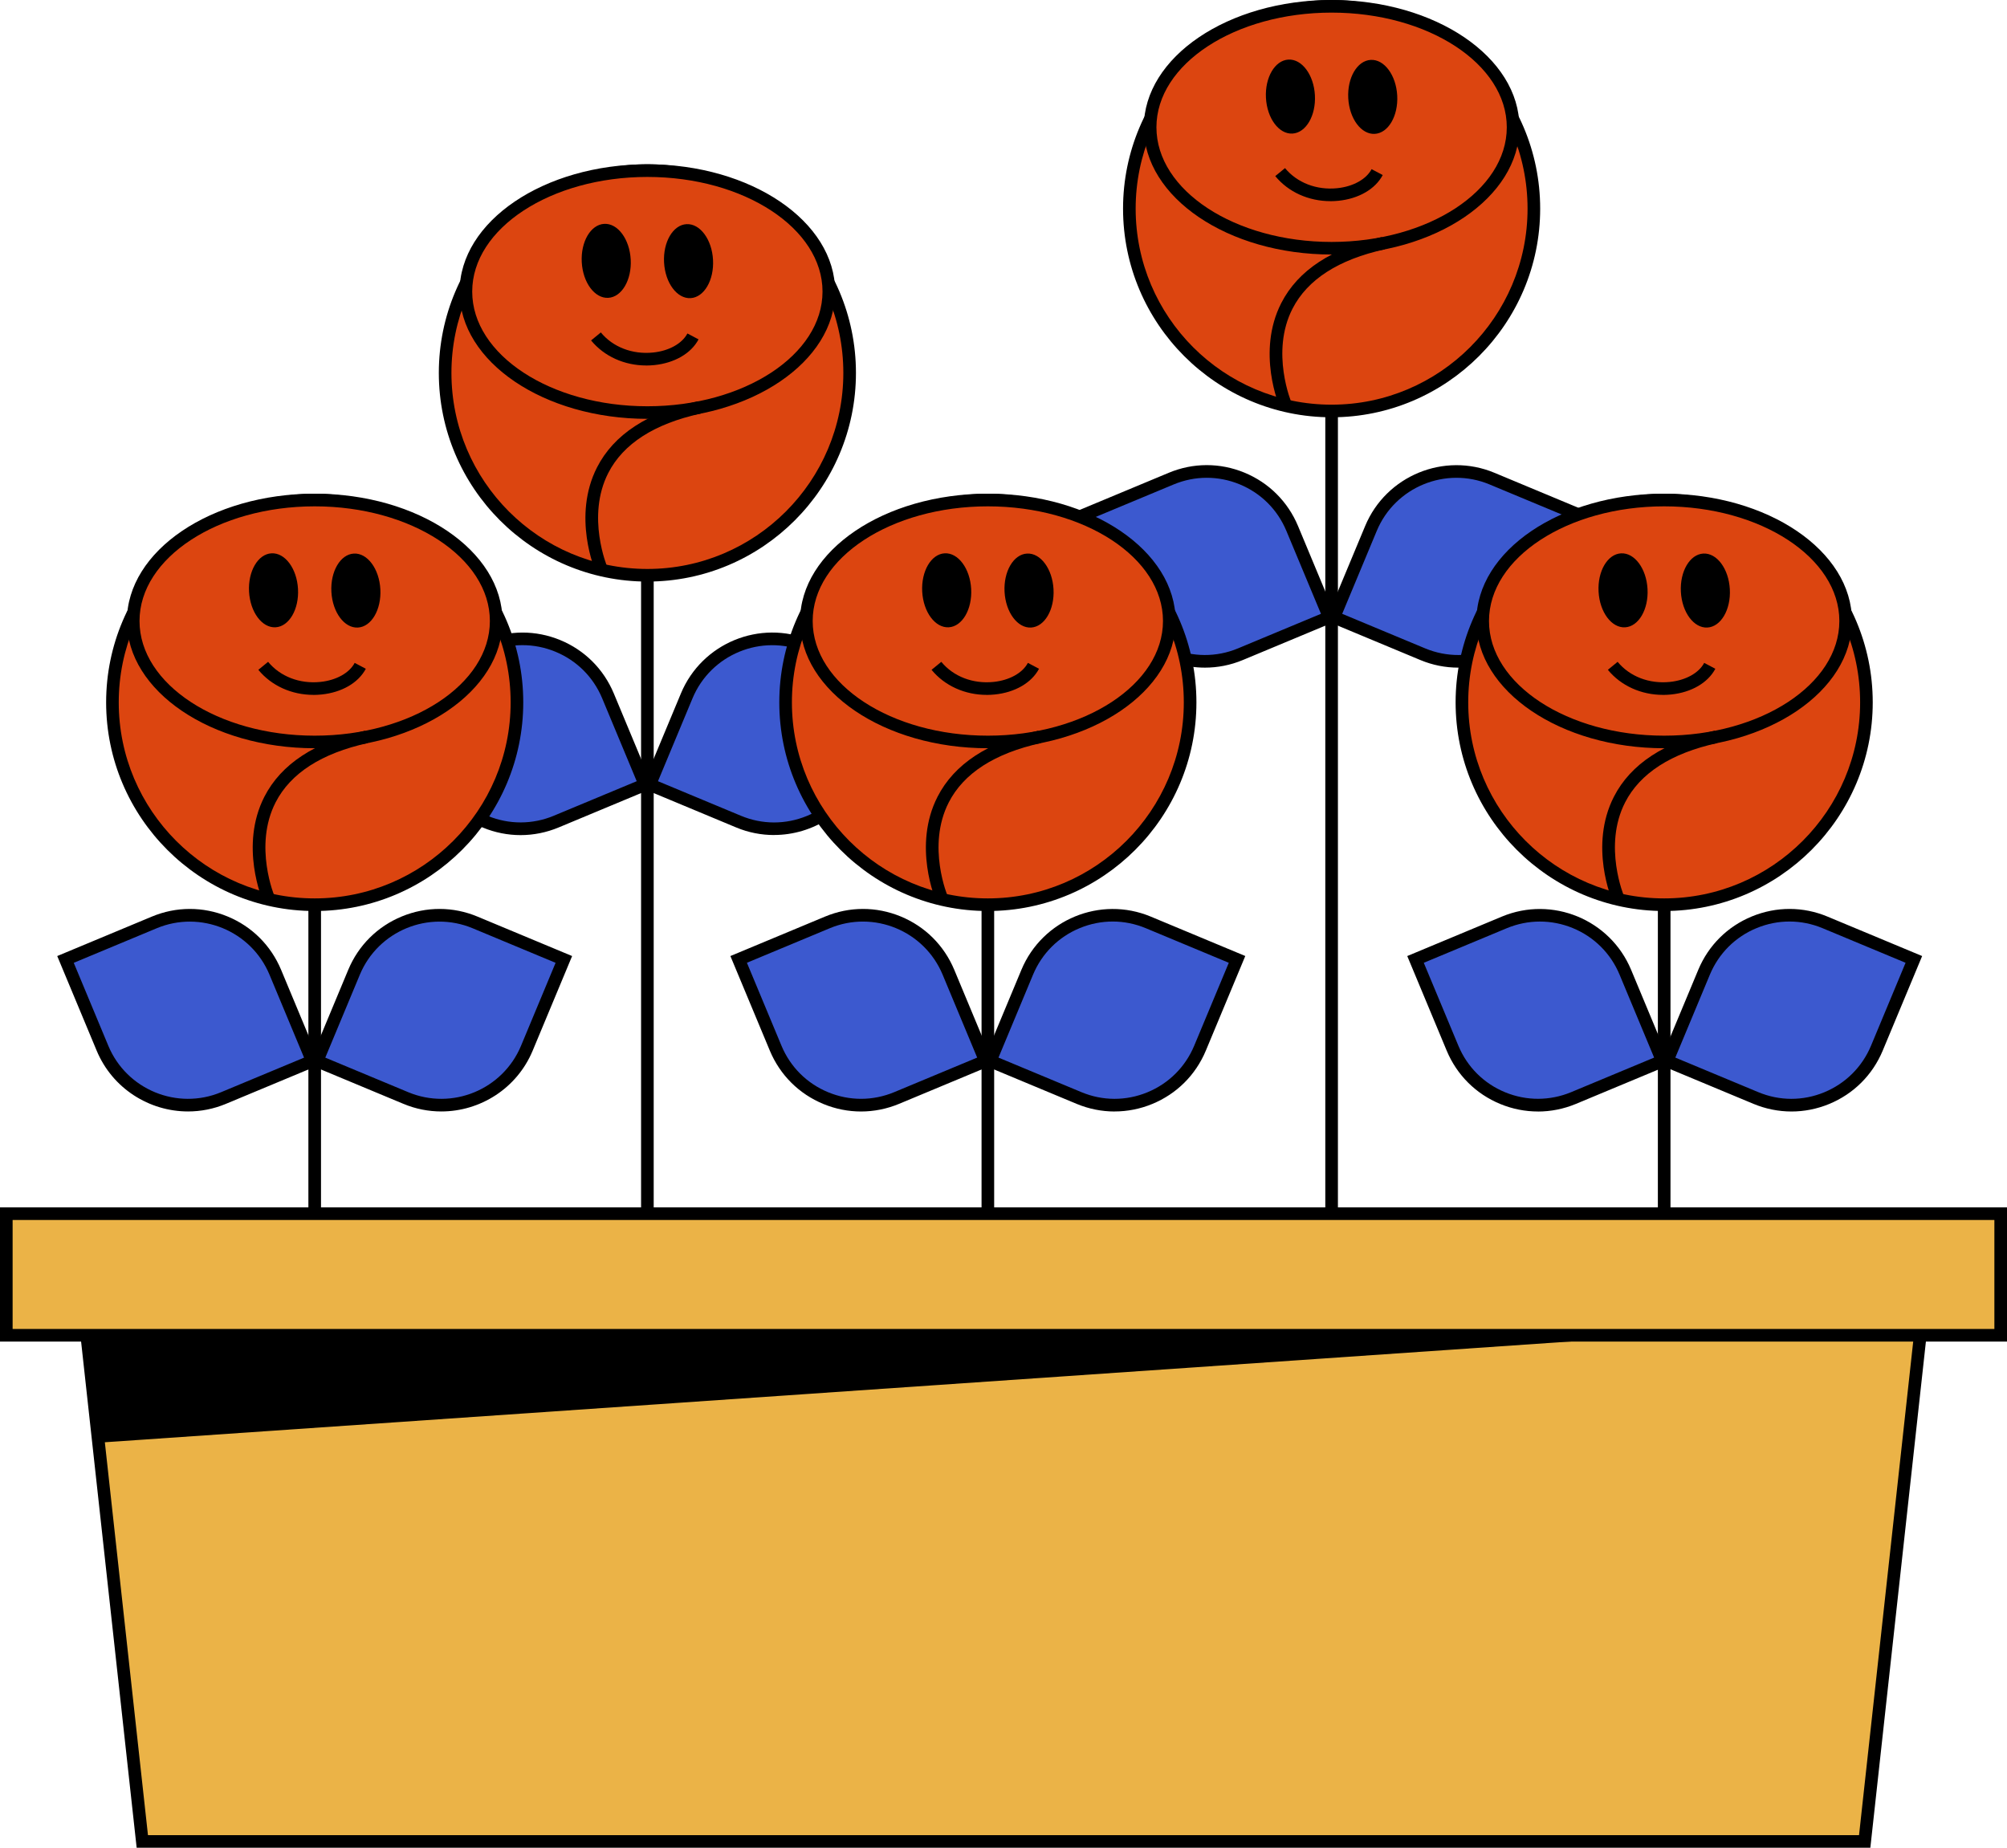<?xml version="1.0" encoding="UTF-8"?><svg xmlns="http://www.w3.org/2000/svg" id="Calque_2" viewBox="0 0 477.3 439.44"><defs><style>.cls-1{fill:#3c59cf;}.cls-2{fill:#EBB347;}.cls-3{fill:#dc4510;}.cls-4{fill:#000000;}</style></defs><g id="Calque_1-2"><g><g><g><path class="cls-1" d="M264.32,112.26h22.88c12.15,0,22.01,9.86,22.01,22.01v22.88h-22.88c-12.15,0-22.01-9.86-22.01-22.01v-22.88h0Z" transform="translate(-29.75 120.69) rotate(-22.63)"/><path d="M286.56,158.78c-9.21,0-17.97-5.45-21.73-14.46l-9.38-22.5,22.5-9.38c5.8-2.42,12.19-2.43,17.99-.04,5.81,2.39,10.33,6.9,12.75,12.69l9.38,22.5-22.5,9.38c-2.95,1.23-6,1.81-9.01,1.81Zm-27.18-35.35l8.22,19.73c4.35,10.44,16.38,15.39,26.82,11.04l19.73-8.22-8.23-19.73c-2.11-5.06-6.06-8.99-11.12-11.07-5.07-2.08-10.64-2.07-15.7,.04l-19.73,8.22Z"/></g><g><path class="cls-1" d="M346.15,112.26h22.88v22.88c0,12.15-9.86,22.01-22.01,22.01h-22.88v-22.88c0-12.15,9.86-22.01,22.01-22.01Z" transform="translate(614.68 392.37) rotate(-157.37)"/><path d="M346.79,158.78c-3.01,0-6.07-.58-9.01-1.81l-22.5-9.38,9.38-22.5c4.99-11.96,18.78-17.64,30.74-12.65l22.5,9.38-9.38,22.5c-3.76,9.02-12.52,14.46-21.73,14.46Zm-27.59-12.8l19.73,8.22c10.44,4.35,22.47-.6,26.82-11.04l8.22-19.73-19.73-8.22c-10.43-4.35-22.47,.6-26.82,11.04l-8.22,19.73Z"/></g></g><g><g><path class="cls-1" d="M101.6,152.07h22.88c12.15,0,22.01,9.86,22.01,22.01v22.88h-22.88c-12.15,0-22.01-9.86-22.01-22.01v-22.88h0Z" transform="translate(-57.59 61.15) rotate(-22.63)"/><path d="M123.81,198.61c-3.03,0-6.06-.59-8.95-1.78-5.81-2.39-10.33-6.9-12.75-12.69l-9.38-22.5,22.5-9.38c5.8-2.41,12.18-2.43,17.99-.04,5.81,2.39,10.33,6.9,12.75,12.69l9.38,22.5-22.5,9.38c-2.91,1.21-5.98,1.82-9.04,1.82Zm-27.15-35.37l8.22,19.73c2.11,5.06,6.06,8.99,11.12,11.07s10.64,2.07,15.69-.03l19.73-8.22-8.22-19.73c-2.11-5.06-6.06-8.99-11.12-11.07-5.07-2.09-10.64-2.07-15.69,.03l-19.73,8.22Z"/></g><g><path class="cls-1" d="M183.43,152.07h22.88v22.88c0,12.15-9.86,22.01-22.01,22.01h-22.88v-22.88c0-12.15,9.86-22.01,22.01-22.01Z" transform="translate(286.45 406.33) rotate(-157.37)"/><path d="M184.07,198.59c-3.01,0-6.07-.58-9.01-1.81l-22.5-9.38,9.38-22.5c4.99-11.96,18.77-17.64,30.74-12.66l22.5,9.38-9.38,22.5c-3.76,9.02-12.52,14.46-21.73,14.46Zm-27.59-12.8l19.73,8.22c5.06,2.11,10.63,2.12,15.7,.03s9.01-6.02,11.12-11.07l8.22-19.73-19.73-8.22c-10.44-4.35-22.47,.6-26.82,11.04l-8.22,19.73Z"/></g></g><g><polygon class="cls-2" points="443.46 437.94 33.84 437.94 17.95 293.08 459.36 293.08 443.46 437.94"/><path d="M444.8,439.44H32.5l-16.23-147.86H461.03l-16.23,147.86Zm-409.62-3H442.11l15.57-141.86H19.62l15.57,141.86Z"/></g><g><rect class="cls-2" x="1.5" y="288.64" width="474.3" height="28.92"/><path d="M477.3,319.06H0v-31.92H477.3v31.92ZM3,316.06H474.3v-25.92H3v25.92Z"/></g><polygon points="23.94 343.07 394.97 317.56 20.63 317.56 23.94 343.07"/><g><g><ellipse class="cls-3" cx="316.68" cy="49.62" rx="48.1" ry="48.12"/><path d="M316.68,99.24c-27.35,0-49.6-22.26-49.6-49.62S289.33,0,316.68,0s49.6,22.26,49.6,49.62-22.25,49.62-49.6,49.62Zm0-96.24c-25.69,0-46.6,20.91-46.6,46.62s20.9,46.62,46.6,46.62,46.6-20.91,46.6-46.62S342.37,3,316.68,3Z"/></g><g><ellipse class="cls-3" cx="316.68" cy="30.27" rx="43.16" ry="28.77"/><path d="M316.68,60.53c-24.62,0-44.66-13.58-44.66-30.27S292.05,0,316.68,0s44.66,13.58,44.66,30.27-20.03,30.27-44.66,30.27Zm0-57.53c-22.97,0-41.66,12.23-41.66,27.27s18.69,27.27,41.66,27.27,41.66-12.23,41.66-27.27-18.69-27.27-41.66-27.27Z"/></g><path d="M304.45,97.09c-.23-.54-5.69-13.37,.26-25.02,3.98-7.79,12.04-13.07,23.97-15.7l.64,2.93c-11,2.42-18.38,7.17-21.94,14.11-5.31,10.37-.24,22.37-.19,22.49l-2.75,1.19Z"/><g><ellipse class="cls-4" cx="306.89" cy="22.97" rx="5.83" ry="8.81" transform="translate(-.8 16.79) rotate(-3.13)"/><ellipse class="cls-4" cx="326.46" cy="23.04" rx="5.83" ry="8.81" transform="translate(-.77 17.86) rotate(-3.13)"/><path d="M316.4,47.84c-5.19,0-10-2.16-13.12-5.96l2.32-1.9c2.87,3.49,7.51,5.28,12.41,4.78,3.77-.38,6.91-2.12,8.18-4.53l2.65,1.4c-1.77,3.34-5.71,5.63-10.54,6.12-.64,.06-1.28,.1-1.91,.1Z"/></g></g><g><g><g><ellipse class="cls-3" cx="153.96" cy="88.69" rx="48.1" ry="48.12"/><path d="M153.96,138.31c-27.35,0-49.6-22.26-49.6-49.62s22.25-49.62,49.6-49.62,49.6,22.26,49.6,49.62-22.25,49.62-49.6,49.62Zm0-96.24c-25.69,0-46.6,20.91-46.6,46.62s20.9,46.62,46.6,46.62,46.6-20.91,46.6-46.62-20.9-46.62-46.6-46.62Z"/></g><g><ellipse class="cls-3" cx="153.96" cy="69.34" rx="43.16" ry="28.77"/><path d="M153.96,99.61c-24.62,0-44.66-13.58-44.66-30.27s20.03-30.27,44.66-30.27,44.65,13.58,44.65,30.27-20.03,30.27-44.65,30.27Zm0-57.53c-22.97,0-41.66,12.23-41.66,27.27s18.69,27.27,41.66,27.27,41.65-12.23,41.65-27.27-18.69-27.27-41.65-27.27Z"/></g><path d="M141.73,136.16c-.23-.54-5.69-13.37,.26-25.02,3.98-7.79,12.04-13.07,23.97-15.7l.64,2.93c-11,2.42-18.38,7.17-21.94,14.11-5.31,10.37-.24,22.37-.19,22.49l-2.75,1.19Z"/><g><ellipse class="cls-4" cx="144.17" cy="62.04" rx="5.83" ry="8.81" transform="translate(-3.17 7.96) rotate(-3.13)"/><ellipse class="cls-4" cx="163.75" cy="62.11" rx="5.83" ry="8.81" transform="translate(-3.15 9.03) rotate(-3.13)"/><path d="M153.69,86.92c-5.19,0-10-2.16-13.12-5.96l2.32-1.9c2.86,3.49,7.51,5.28,12.41,4.78,3.77-.38,6.91-2.12,8.18-4.53l2.65,1.4c-1.77,3.34-5.71,5.63-10.54,6.12-.64,.06-1.28,.1-1.91,.1Z"/></g></g><rect x="152.46" y="136.81" width="3" height="153.01"/></g><g><g><g><ellipse class="cls-3" cx="395.77" cy="167.04" rx="48.1" ry="48.12"/><path d="M395.77,216.66c-27.35,0-49.6-22.26-49.6-49.62s22.25-49.62,49.6-49.62,49.6,22.26,49.6,49.62-22.25,49.62-49.6,49.62Zm0-96.24c-25.69,0-46.6,20.91-46.6,46.62s20.9,46.62,46.6,46.62,46.6-20.91,46.6-46.62-20.9-46.62-46.6-46.62Z"/></g><g><ellipse class="cls-3" cx="395.77" cy="147.69" rx="43.16" ry="28.77"/><path d="M395.77,177.95c-24.62,0-44.66-13.58-44.66-30.27s20.03-30.27,44.66-30.27,44.66,13.58,44.66,30.27-20.03,30.27-44.66,30.27Zm0-57.53c-22.97,0-41.66,12.23-41.66,27.27s18.69,27.27,41.66,27.27,41.66-12.23,41.66-27.27-18.69-27.27-41.66-27.27Z"/></g><path d="M383.55,214.51c-.23-.54-5.69-13.37,.26-25.02,3.98-7.79,12.04-13.07,23.97-15.7l.64,2.93c-11,2.42-18.38,7.17-21.94,14.11-5.31,10.37-.24,22.37-.19,22.49l-2.75,1.19Z"/><g><ellipse class="cls-4" cx="385.99" cy="140.39" rx="5.83" ry="8.81" transform="translate(-7.09 21.29) rotate(-3.13)"/><ellipse class="cls-4" cx="405.56" cy="140.45" rx="5.83" ry="8.81" transform="translate(-7.06 22.35) rotate(-3.13)"/><path d="M395.5,165.26c-5.19,0-10-2.16-13.12-5.96l2.32-1.9c2.87,3.49,7.5,5.28,12.41,4.78,3.77-.38,6.91-2.12,8.18-4.53l2.65,1.4c-1.77,3.34-5.71,5.63-10.54,6.12-.64,.06-1.28,.1-1.91,.1Z"/></g></g><rect x="394.27" y="215.16" width="3" height="74.67"/></g><rect x="315.18" y="97.63" width="3" height="192.19"/><g><g><path class="cls-1" d="M343.54,217.81h22.88c12.15,0,22.01,9.86,22.01,22.01v22.88h-22.88c-12.15,0-22.01-9.86-22.01-22.01v-22.88h0Z" transform="translate(-64.26 159.28) rotate(-22.63)"/><path d="M365.75,264.34c-3.03,0-6.06-.59-8.95-1.78-5.81-2.39-10.33-6.9-12.75-12.69l-9.38-22.5,22.5-9.38c11.97-4.99,25.75,.69,30.74,12.66l9.38,22.5-22.5,9.38c-2.91,1.21-5.98,1.82-9.04,1.82Zm-27.15-35.37l8.23,19.73c2.11,5.06,6.06,8.99,11.12,11.07s10.64,2.07,15.7-.03l19.73-8.22-8.22-19.73c-2.11-5.06-6.06-8.99-11.12-11.07-5.06-2.08-10.64-2.07-15.7,.03l-19.73,8.22Z"/></g><g><path class="cls-1" d="M425.37,217.81h22.88v22.88c0,12.15-9.86,22.01-22.01,22.01h-22.88v-22.88c0-12.15,9.86-22.01,22.01-22.01Z" transform="translate(726.41 625.82) rotate(-157.37)"/><path d="M426.04,264.34c-3.06,0-6.13-.61-9.04-1.82l-22.5-9.38,9.38-22.5c2.42-5.8,6.94-10.3,12.75-12.69s12.2-2.38,17.99,.04l22.5,9.38-9.38,22.5c-2.42,5.8-6.94,10.3-12.75,12.69-2.89,1.19-5.92,1.78-8.95,1.78Zm-27.62-12.82l19.73,8.22c5.06,2.11,10.63,2.12,15.69,.03s9.01-6.02,11.12-11.07l8.22-19.73-19.73-8.22c-5.06-2.11-10.63-2.12-15.69-.03-5.07,2.08-9.01,6.02-11.12,11.07l-8.22,19.73Z"/></g></g><g><g><g><g><ellipse class="cls-3" cx="234.93" cy="167.04" rx="48.1" ry="48.12"/><path d="M234.93,216.66c-27.35,0-49.6-22.26-49.6-49.62s22.25-49.62,49.6-49.62,49.6,22.26,49.6,49.62-22.25,49.62-49.6,49.62Zm0-96.24c-25.69,0-46.6,20.91-46.6,46.62s20.9,46.62,46.6,46.62,46.6-20.91,46.6-46.62-20.9-46.62-46.6-46.62Z"/></g><g><ellipse class="cls-3" cx="234.93" cy="147.69" rx="43.16" ry="28.77"/><path d="M234.93,177.95c-24.62,0-44.66-13.58-44.66-30.27s20.03-30.27,44.66-30.27,44.65,13.58,44.65,30.27-20.03,30.27-44.65,30.27Zm0-57.53c-22.97,0-41.66,12.23-41.66,27.27s18.69,27.27,41.66,27.27,41.65-12.23,41.65-27.27-18.69-27.27-41.65-27.27Z"/></g><path d="M222.7,214.51c-.23-.54-5.69-13.37,.26-25.02,3.98-7.79,12.04-13.07,23.97-15.7l.64,2.93c-11.01,2.42-18.4,7.18-21.95,14.13-5.31,10.4-.23,22.34-.18,22.46l-2.75,1.2Z"/><g><ellipse class="cls-4" cx="225.14" cy="140.39" rx="5.83" ry="8.81" transform="translate(-7.33 12.5) rotate(-3.13)"/><ellipse class="cls-4" cx="244.72" cy="140.45" rx="5.83" ry="8.81" transform="translate(-7.3 13.57) rotate(-3.13)"/><path d="M234.66,165.26c-5.19,0-10-2.16-13.12-5.96l2.32-1.9c2.87,3.49,7.5,5.28,12.41,4.78,3.77-.38,6.91-2.12,8.18-4.53l2.65,1.4c-1.77,3.34-5.71,5.63-10.54,6.12-.64,.06-1.28,.1-1.91,.1Z"/></g></g><rect x="233.43" y="215.16" width="3" height="74.67"/></g><g><g><path class="cls-1" d="M182.57,217.81h22.88c12.15,0,22.01,9.86,22.01,22.01v22.88h-22.88c-12.15,0-22.01-9.86-22.01-22.01v-22.88h0Z" transform="translate(-76.65 97.36) rotate(-22.63)"/><path d="M204.78,264.34c-3.03,0-6.06-.59-8.95-1.78-5.81-2.39-10.33-6.9-12.75-12.69l-9.38-22.5,22.5-9.38c5.8-2.42,12.19-2.43,17.99-.04,5.81,2.39,10.33,6.9,12.75,12.69l9.38,22.5-22.5,9.38c-2.91,1.21-5.98,1.82-9.04,1.82Zm-27.15-35.37l8.22,19.73c2.11,5.06,6.06,8.99,11.12,11.07,5.07,2.09,10.64,2.07,15.69-.03l19.73-8.22-8.22-19.73c-4.35-10.44-16.38-15.39-26.82-11.04l-19.73,8.22Z"/></g><g><path class="cls-1" d="M264.4,217.81h22.88v22.88c0,12.15-9.86,22.01-22.01,22.01h-22.88v-22.88c0-12.15,9.86-22.01,22.01-22.01Z" transform="translate(416.87 563.9) rotate(-157.37)"/><path d="M265.07,264.34c-3.06,0-6.13-.61-9.04-1.82l-22.5-9.38,9.38-22.5c4.99-11.96,18.78-17.64,30.74-12.66l22.5,9.38-9.38,22.5c-2.42,5.8-6.94,10.3-12.75,12.69-2.89,1.19-5.92,1.78-8.95,1.78Zm-27.62-12.82l19.73,8.22c5.06,2.11,10.63,2.12,15.7,.03s9.01-6.02,11.12-11.07l8.23-19.73-19.73-8.22c-5.06-2.11-10.63-2.12-15.7-.03-5.06,2.08-9.01,6.02-11.12,11.07l-8.22,19.73Z"/></g></g></g><g><g><g><g><ellipse class="cls-3" cx="74.84" cy="167.04" rx="48.1" ry="48.12"/><path d="M74.84,216.66c-27.35,0-49.6-22.26-49.6-49.62s22.25-49.62,49.6-49.62,49.6,22.26,49.6,49.62-22.25,49.62-49.6,49.62Zm0-96.24c-25.69,0-46.6,20.91-46.6,46.62s20.9,46.62,46.6,46.62,46.6-20.91,46.6-46.62-20.9-46.62-46.6-46.62Z"/></g><g><ellipse class="cls-3" cx="74.84" cy="147.69" rx="43.16" ry="28.77"/><path d="M74.84,177.95c-24.62,0-44.66-13.58-44.66-30.27s20.03-30.27,44.66-30.27,44.66,13.58,44.66,30.27-20.03,30.27-44.66,30.27Zm0-57.53c-22.97,0-41.66,12.23-41.66,27.27s18.69,27.27,41.66,27.27,41.66-12.23,41.66-27.27-18.69-27.27-41.66-27.27Z"/></g><path d="M62.61,214.51c-.23-.54-5.69-13.37,.26-25.02,3.98-7.79,12.04-13.07,23.97-15.7l.64,2.93c-11,2.42-18.38,7.17-21.94,14.11-5.31,10.37-.24,22.37-.19,22.49l-2.75,1.19Z"/><g><ellipse class="cls-4" cx="65.05" cy="140.39" rx="5.83" ry="8.81" transform="translate(-7.57 3.76) rotate(-3.13)"/><ellipse class="cls-4" cx="84.63" cy="140.45" rx="5.83" ry="8.81" transform="translate(-7.54 4.83) rotate(-3.13)"/><path d="M74.56,165.26c-5.19,0-10-2.16-13.12-5.96l2.32-1.9c2.87,3.49,7.5,5.28,12.41,4.78,3.77-.38,6.91-2.12,8.18-4.53l2.65,1.4c-1.77,3.34-5.71,5.63-10.54,6.12-.64,.06-1.28,.1-1.91,.1Z"/></g></g><rect x="73.34" y="215.16" width="3" height="74.67"/></g><g><g><path class="cls-1" d="M22.48,217.81h22.88c12.15,0,22.01,9.86,22.01,22.01v22.88h-22.88c-12.15,0-22.01-9.86-22.01-22.01v-22.88h0Z" transform="translate(-88.97 35.77) rotate(-22.63)"/><path d="M44.72,264.33c-9.21,0-17.97-5.45-21.73-14.46l-9.38-22.5,22.5-9.38c5.8-2.42,12.19-2.43,17.99-.04,5.81,2.39,10.33,6.9,12.75,12.69l9.38,22.5-22.5,9.38c-2.95,1.23-6,1.81-9.01,1.81Zm-27.18-35.35l8.22,19.73c4.35,10.44,16.38,15.39,26.82,11.04l19.73-8.22-8.22-19.73c-4.35-10.44-16.38-15.39-26.82-11.04l-19.73,8.22Z"/></g><g><path class="cls-1" d="M104.31,217.81h22.88v22.88c0,12.15-9.86,22.01-22.01,22.01h-22.88v-22.88c0-12.15,9.86-22.01,22.01-22.01Z" transform="translate(109.01 502.31) rotate(-157.37)"/><path d="M104.95,264.33c-3.01,0-6.07-.58-9.01-1.81l-22.5-9.38,9.38-22.5c2.42-5.8,6.94-10.3,12.75-12.69,5.81-2.39,12.2-2.38,17.99,.04l22.5,9.38-9.38,22.5c-3.76,9.02-12.52,14.46-21.73,14.46Zm-27.59-12.8l19.73,8.22c10.44,4.35,22.47-.6,26.82-11.04l8.22-19.73-19.73-8.22c-10.44-4.35-22.47,.6-26.82,11.04l-8.22,19.73Z"/></g></g></g></g></g></svg>
